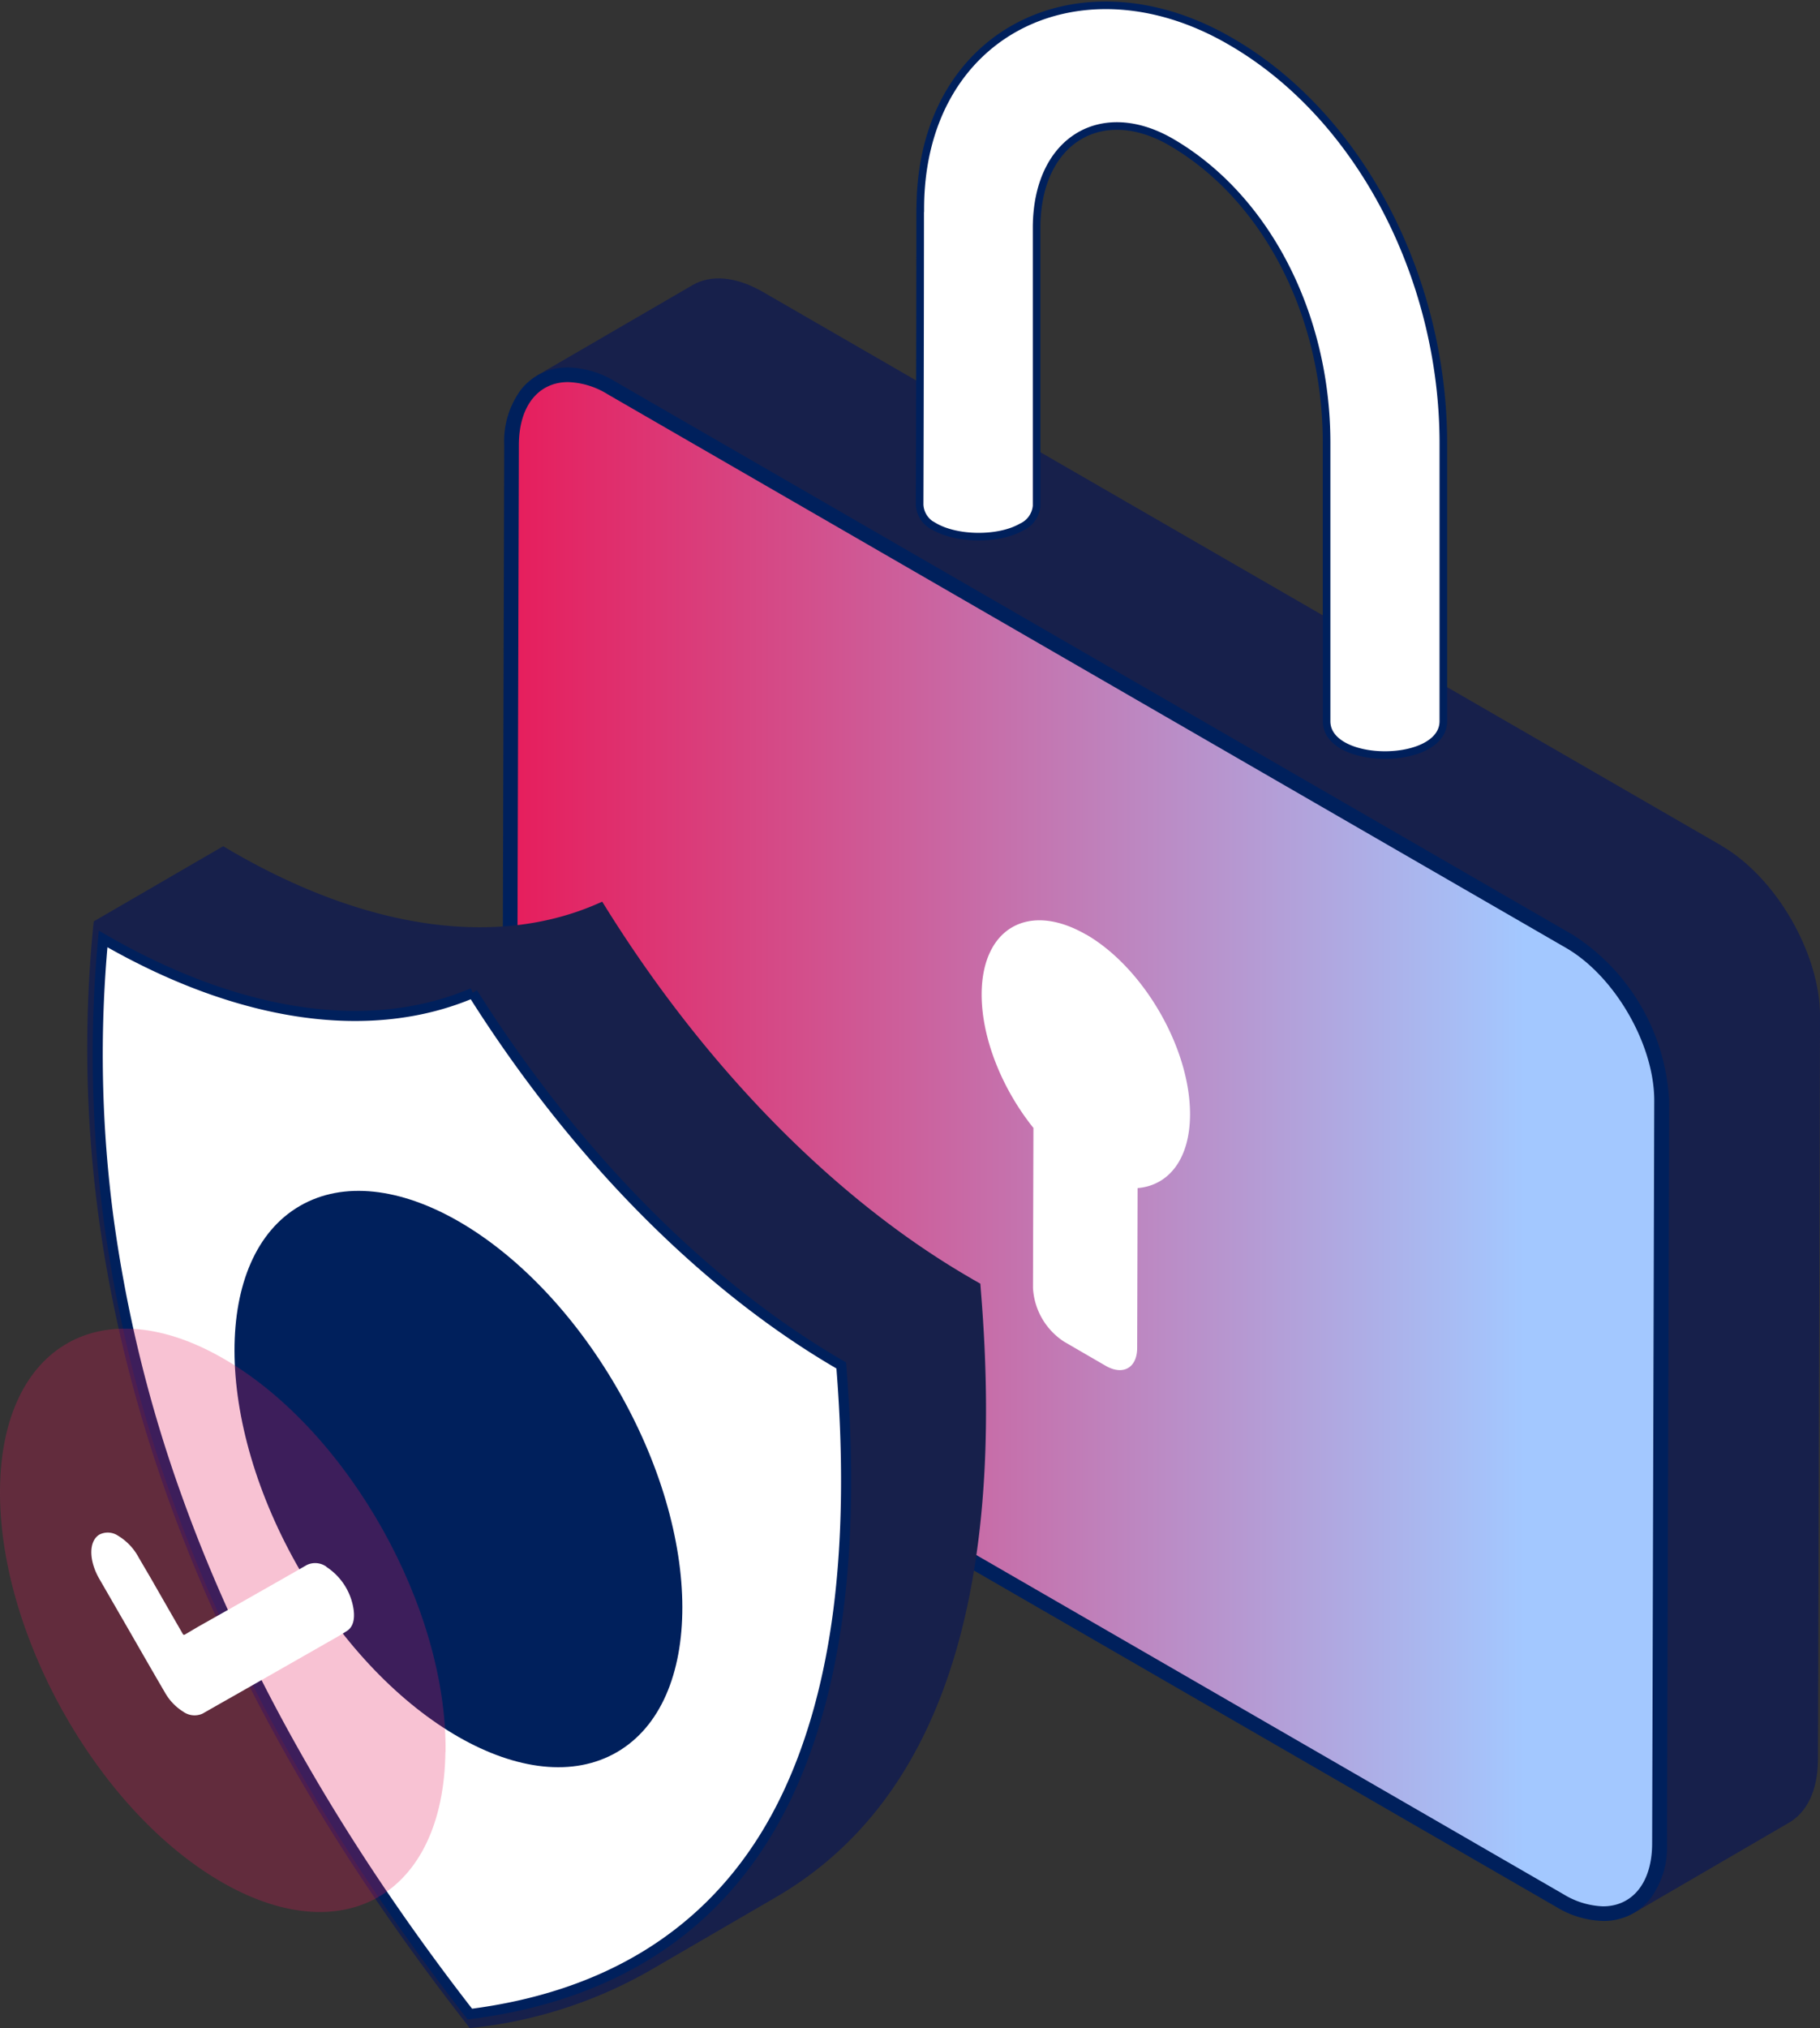 <svg xmlns="http://www.w3.org/2000/svg" xmlns:xlink="http://www.w3.org/1999/xlink" width="239.723" height="266.98" viewBox="0 0 239.723 266.98">
  <rect x="0" y="0" width="239.723" height="266.98" fill="#333333" stroke="none"/>
  <defs>
    <linearGradient id="linear-gradient" y1="54.467" x2="1" y2="54.467" gradientUnits="objectBoundingBox">
      <stop offset="0" stop-color="#e71c5b"/>
      <stop offset="0.877" stop-color="#a3c8ff"/>
      <stop offset="1" stop-color="#a3c8ff"/>
    </linearGradient>
    <linearGradient id="linear-gradient-2" x1="-0.131" y1="140.85" x2="1.131" y2="141.587" xlink:href="#linear-gradient"/>
  </defs>
  <g id="Layer_1-2" transform="translate(-34.468 0.2)">
    <g id="Group_1353" data-name="Group 1353" transform="translate(34.468 0.501)">
      <path id="Path_12413" data-name="Path 12413" d="M240.49,99.944,114.24,27.064c-3.612-2.089-6.905-2.278-9.27-.9L84.516,38.045h.029c-2.35,1.349-3.815,4.25-3.83,8.356L80.44,144.16c-.029,8.254,5.8,18.351,13,22.5l126.235,72.88c3.728,2.147,7.079,2.292,9.473.783-.073.044-.131.087-.2.131l20.454-11.9c2.336-1.349,3.8-4.25,3.8-8.341l.276-97.759c.029-8.269-5.8-18.351-13-22.5h0Z" transform="translate(-13.75 10.666)" fill="#17204b"/>
      <path id="Path_12414" data-name="Path 12414" d="M118.057,27.177c.073-23.21,21.092-33.408,40.821-21.963,17.2,9.908,28.07,31.319,28.07,52.934V94.733c0,5.948-15.377,5.948-15.377,0V58.1c0-16.987-8.037-32.349-20.44-39.574-9.212-5.353-17.669-.29-17.756,11.112V66.388a3.369,3.369,0,0,1-1.973,2.785c-3,1.726-8.515,1.683-11.518-.073a3.34,3.34,0,0,1-1.915-2.858c.058-15.623.073-39.4.073-39.066Z" transform="translate(3.162 -0.501)" fill="#fff" stroke="#00205c" stroke-miterlimit="10" stroke-width="1"/>
      <path id="Path_12415" data-name="Path 12415" d="M224.769,236.588a11.456,11.456,0,0,1-5.7-1.726L92.833,161.981c-6.7-3.873-12.127-13.273-12.113-20.976L81,43.246c.015-5.6,2.93-9.226,7.442-9.226a11.456,11.456,0,0,1,5.7,1.726l126.235,72.88c6.7,3.873,12.127,13.288,12.113,20.976l-.276,97.759c-.014,5.6-2.93,9.226-7.442,9.226h0Z" transform="translate(-13.624 14.604)" fill="url(#linear-gradient)"/>
      <path id="Path_12416" data-name="Path 12416" d="M88.735,35.289a10.512,10.512,0,0,1,5.222,1.6l126.235,72.88c6.426,3.714,11.649,12.751,11.62,20.135l-.276,97.759c-.014,5.237-2.655,8.269-6.47,8.269a10.663,10.663,0,0,1-5.222-1.6L93.609,161.452c-6.426-3.714-11.649-12.751-11.62-20.135l.276-97.759c.015-5.237,2.655-8.269,6.484-8.269m0-1.929a7.8,7.8,0,0,0-6.18,2.887,11.417,11.417,0,0,0-2.234,7.311L80.06,141.3A27.606,27.606,0,0,0,92.652,163.12L218.887,236a12.408,12.408,0,0,0,6.194,1.857,7.8,7.8,0,0,0,6.18-2.887,11.4,11.4,0,0,0,2.234-7.3l.276-97.759A27.606,27.606,0,0,0,221.179,108.1L94.929,35.2a12.53,12.53,0,0,0-6.194-1.842h0Z" transform="translate(-13.922 14.307)" fill="#00205c"/>
      <path id="Path_12417" data-name="Path 12417" d="M137.367,85.4c7.572,4.381,13.709,14.985,13.68,23.689-.014,5.846-2.785,9.342-6.905,9.69l-.058,21.034c0,2.626-1.857,3.67-4.134,2.365L134.465,139a9.026,9.026,0,0,1-4.105-7.108l.058-21.034c-4.091-5.092-6.833-11.765-6.818-17.611.029-8.7,6.194-12.214,13.767-7.833h0Z" transform="translate(5.699 36.915)" fill="#fff"/>
      <path id="Path_12418" data-name="Path 12418" d="M160.081,135.126l-.058-.74-.9-.508c-.116-.073-.247-.145-.363-.218-17.77-10.256-34.844-27.591-48.089-48.829l-.45-.725-.464.2c-13.317,5.9-30.435,3.5-48.2-6.76-.116-.073-.247-.145-.638-.377l-.624-.363L43.246,86.7l-.073.682c-4.715,48.031,11.852,96.671,49.249,144.542l.348.464.363-.043a59.786,59.786,0,0,0,22.949-7.311.014.014,0,0,1-.015.014l17.045-9.908c21.3-12.374,30.362-39.167,26.967-80.018h0Z" transform="translate(-30.898 33.887)" fill="#17204b"/>
      <path id="Path_12419" data-name="Path 12419" d="M92.735,92.328c13.418,21.3,30.638,38.689,48.539,49.032,1.1,13.578.783,25.72-.943,36.078-1.7,10.169-4.758,18.9-9.139,25.967-8.211,13.244-21.281,21.107-38.834,23.341C74.863,204.26,61.88,181.369,53.771,158.71A179.6,179.6,0,0,1,44.806,122.3a163.5,163.5,0,0,1-.754-37.078c17.93,10.358,35.193,12.867,48.684,7.108h0Z" transform="translate(-30.47 37.677)" fill="#fff" stroke="#00205c" stroke-miterlimit="10" stroke-width="1.33"/>
      <path id="Path_12420" data-name="Path 12420" d="M106.141,181.961c11.5-6.687,11.475-28.2-.073-48.045s-30.2-30.522-41.706-23.849-11.46,28.2.073,48.045S94.637,188.634,106.141,181.961Z" transform="translate(-24.872 47.979)" fill="#00205c"/>
      <path id="Path_12421" data-name="Path 12421" d="M93.135,176.315c-.247,18.916-13.622,26.489-29.825,16.915s-29.085-32.712-28.839-51.614,13.564-26.46,29.782-16.886,29.143,32.683,28.9,51.6h0Z" transform="translate(-34.468 53.611)" opacity="0.266" fill="url(#linear-gradient-2)"/>
      <path id="Path_12422" data-name="Path 12422" d="M73.717,143.6a8.086,8.086,0,0,1,3.482,5.034c.363,1.639.116,2.843-.783,3.409-1.073.7-2.19,1.291-3.293,1.929l-4.047,2.307-7.79,4.439c-1.291.725-2.582,1.465-3.873,2.2a2.554,2.554,0,0,1-2.539-.247,7.064,7.064,0,0,1-2.423-2.539c-1.726-2.945-3.424-5.919-5.121-8.863-1.175-2.031-2.336-4.047-3.511-6.078-1.422-2.466-1.407-5,.015-5.846a2.427,2.427,0,0,1,2.452.16,7.381,7.381,0,0,1,2.684,2.814c.58,1,1.175,2,1.755,3q1.98,3.46,3.975,6.92c.1.189.16.276.218.3s.116,0,.218-.058c.74-.435,1.48-.885,2.234-1.306,2.365-1.335,4.744-2.669,7.108-4.018,2.219-1.262,4.453-2.524,6.658-3.8a2.546,2.546,0,0,1,2.582.218h0Z" transform="translate(-30.731 61.953)" fill="#fff"/>
    </g>
  </g>
</svg>
